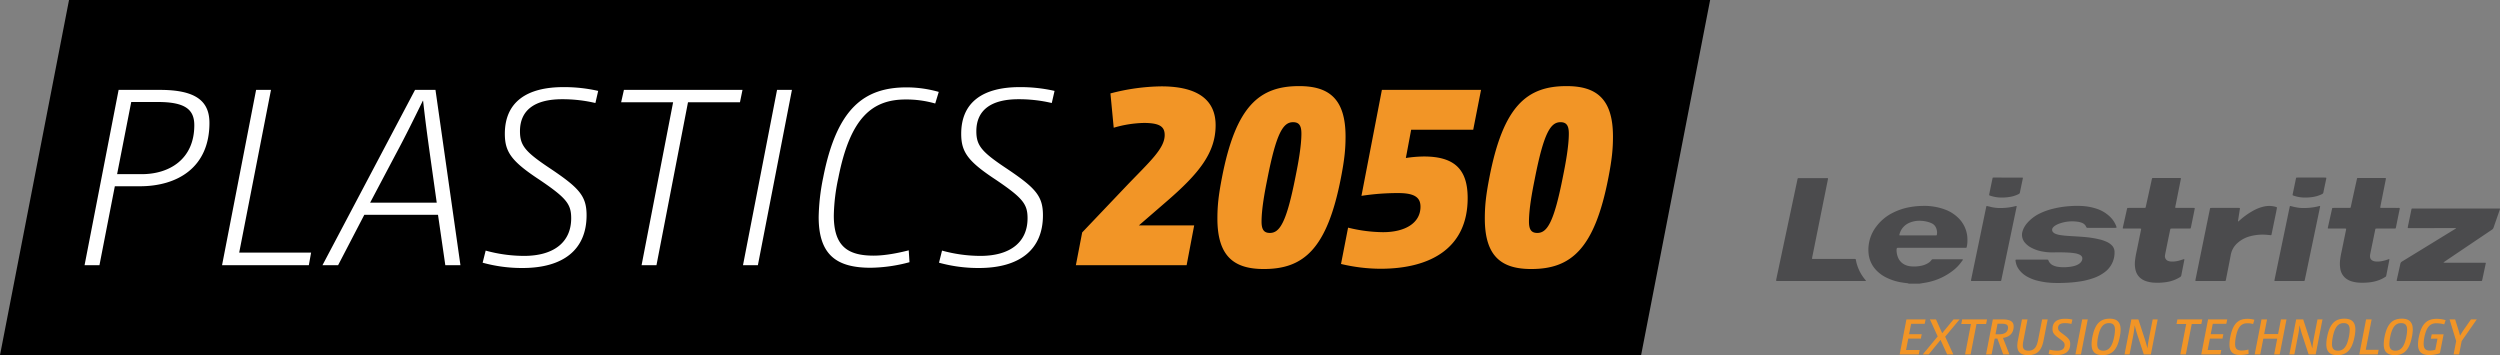 <svg id="logo" xmlns="http://www.w3.org/2000/svg" viewBox="0 0 1422.054 202.001"><rect x="0" y="0" width="1422.054" height="202.001" fill="#808080" stroke="none"/><path id="bg" d="M128.238,299H1061.734l-39.265,202.001H88.973Z" transform="translate(-88.973 -299)"/><path id="_2050" data-name="2050" d="M981.356,374.959c0,7.175-1.865,17.22-3.3,24.252-5.167,26.404-9.041,32.288-14.638,32.288-3.444,0-4.735-2.009-4.735-6.458,0-7.175,1.865-17.22,3.3-24.252,5.166-26.404,9.041-32.288,14.638-32.288,3.444,0,4.735,2.009,4.735,6.458m25.113,1.722c0-21.956-9.902-28.701-26.404-28.701-22.53,0-36.019,11.194-43.912,52.092-2.009,10.332-2.583,16.359-2.583,23.247,0,21.956,9.901,28.701,26.404,28.701,22.53,0,36.019-11.194,43.912-52.092,2.009-10.332,2.583-16.359,2.583-23.247m-131.448-26.548-11.624,60.271a135.006,135.006,0,0,1,20.952-1.579c9.184,0,12.628,2.44,12.628,7.749,0,9.472-9.041,14.494-21.238,14.494a84.59,84.59,0,0,1-19.947-2.583l-4.018,20.664a98.44,98.44,0,0,0,22.386,2.727c29.131,0,49.652-12.198,49.652-40.181,0-15.785-6.888-23.678-24.826-23.678a69.799,69.799,0,0,0-10.332.861l3.013-16.072h35.302l4.448-22.673Zm-45.777,24.826c0,7.175-1.866,17.22-3.301,24.252-5.166,26.404-9.04,32.288-14.637,32.288-3.444,0-4.735-2.009-4.735-6.458,0-7.175,1.865-17.22,3.3-24.252,5.166-26.404,9.041-32.288,14.637-32.288,3.444,0,4.736,2.009,4.736,6.458m25.113,1.722c0-21.956-9.902-28.701-26.405-28.701-22.529,0-36.019,11.194-43.911,52.092-2.009,10.332-2.583,16.359-2.583,23.247,0,21.956,9.901,28.701,26.404,28.701,22.53,0,36.019-11.194,43.912-52.092,2.009-10.332,2.583-16.359,2.583-23.247m-153.404,73.186h62.998l4.305-22.673h-31.427l15.928-13.777c18.082-15.641,27.696-27.409,27.696-43.194,0-13.633-9.184-22.099-30.853-22.099a118.762,118.762,0,0,0-28.987,4.018l1.865,19.516a64.741,64.741,0,0,1,17.077-2.726c9.184,0,11.911,2.152,11.911,6.888,0,7.749-8.754,15.355-21.669,28.844l-25.256,26.548Z" transform="translate(-88.973 -299)" fill="#f29526"/><path id="plastics" d="M623.101,448.432a84.166,84.166,0,0,0,22.673,3.014c23.247,0,36.45-10.476,36.45-29.992,0-10.907-4.162-15.499-20.378-26.405-14.493-9.615-17.507-13.202-17.507-21.382,0-12.197,8.61-18.225,23.965-18.225a81.523,81.523,0,0,1,18.942,2.153l1.579-6.888a87.27,87.27,0,0,0-19.804-2.153c-20.807,0-33.292,8.467-33.292,26.548,0,10.332,3.731,15.642,19.66,26.118,15.498,10.475,18.081,13.919,18.081,21.956,0,13.489-9.758,21.381-26.835,21.381a82.564,82.564,0,0,1-21.812-3.013Zm-17.221-7.032c-6.17,1.579-13.632,3.014-19.947,3.014-14.78,0-22.673-5.31-22.673-22.817a108.48,108.48,0,0,1,2.583-21.382c6.745-34.44,19.373-44.629,38.315-44.629a59.359,59.359,0,0,1,16.79,2.296l2.009-6.601a67.138,67.138,0,0,0-18.225-2.583c-24.108,0-39.75,11.767-47.499,51.23a120.271,120.271,0,0,0-2.583,22.53c0,21.812,10.476,28.844,29.561,28.844a88.267,88.267,0,0,0,22.1-3.157Zm-94.28,8.467h8.467l19.373-99.734h-8.467Zm-57.687,0h8.467l17.938-92.703h29.561l1.435-7.031h-67.446l-1.578,7.031h29.561Zm-90.405-1.435a84.179,84.179,0,0,0,22.674,3.014c23.247,0,36.449-10.476,36.449-29.992,0-10.907-4.161-15.499-20.377-26.405-14.494-9.615-17.507-13.202-17.507-21.382,0-12.197,8.61-18.225,23.965-18.225a81.536,81.536,0,0,1,18.942,2.153l1.579-6.888a87.27,87.27,0,0,0-19.804-2.153c-20.808,0-33.292,8.467-33.292,26.548,0,10.332,3.731,15.642,19.66,26.118,15.498,10.475,18.081,13.919,18.081,21.956,0,13.489-9.758,21.381-26.835,21.381a82.564,82.564,0,0,1-21.812-3.013Zm-63.999-34.154,14.493-27.409c6.171-11.48,10.333-20.09,15.499-30.566h.143c1.148,10.476,2.296,19.086,3.875,30.423l3.874,27.552Zm-27.122,35.589h8.897l14.924-28.7h41.903l4.161,28.7h8.61l-14.206-99.734h-11.624Zm-57.113,0h49.365l1.292-7.175h-40.899l18.082-92.559h-8.467Zm-59.694-51.804,8.036-41.042h15.211c15.498,0,20.665,4.305,20.665,13.202,0,19.373-14.207,27.84-29.849,27.84Zm-18.512,51.804h8.467l8.753-44.916h14.207c21.525,0,39.607-10.763,39.607-36.019,0-12.342-7.606-18.799-28.127-18.799h-23.534Z" transform="translate(-88.973 -299)" fill="#fff"/><path id="extrusion-technology" d="M1173.398,480.672h10.896l-.516,2.523h-7.713l-1.176,5.907h7.197l-.487,2.494H1174.43l-1.262,6.48h7.742l-.487,2.523H1169.527Zm17.777,9.691-4.416-9.691h3.441l3.527,7.856h.057c.717-.946,1.29-1.663,2.093-2.609l4.301-5.247h3.469l-8.229,9.835,4.645,10.093H1196.565l-3.756-8.229h-.057c-.688.86-1.29,1.606-2.007,2.495l-4.674,5.735h-3.383Zm18.924-7.082H1204.593l.516-2.609h14.136l-.516,2.609h-5.476l-3.355,17.318h-3.154Zm12.443-2.609h5.333c4.903,0,6.509,1.434,6.509,4.014,0,3.899-2.494,6.05-6.079,6.509l3.67,9.405h-3.527l-3.326-9.003h-1.52l-1.778,9.003h-3.154Zm3.785,8.458c2.896,0,4.846-1.262,4.846-3.813,0-1.491-.889-2.179-3.699-2.179h-2.265l-1.147,5.993Zm15.942-8.458-2.351,12.157a12.742,12.742,0,0,0-.315,2.609c0,1.978.86,3.039,3.269,3.039,3.011,0,4.588-1.921,5.362-5.849l2.351-11.956h3.154l-2.351,12.014c-1.118,5.735-3.613,8.315-8.831,8.315-4.129,0-6.107-1.778-6.107-5.304a16.747,16.747,0,0,1,.315-2.953l2.351-12.071Zm12.53,17.204a17.729,17.729,0,0,0,4.33.602c2.781,0,4.244-1.09,4.244-3.183,0-1.348-.516-1.892-3.211-3.871-2.925-2.122-3.67-3.183-3.67-5.304,0-3.928,2.523-5.792,7.254-5.792a17.141,17.141,0,0,1,4.043.459l-.545,2.466a15.986,15.986,0,0,0-3.727-.459c-2.552,0-3.871.889-3.871,2.724,0,1.319.659,1.978,3.011,3.641,3.183,2.409,3.9,3.412,3.9,5.476,0,4.186-2.638,6.308-7.742,6.308a16.07,16.07,0,0,1-4.559-.631Zm18.58-17.204h3.154l-3.871,19.927h-3.154Zm21.361,9.949c-1.462,7.656-4.674,10.38-9.777,10.38-4.014,0-6.251-1.749-6.251-6.193a21.104,21.104,0,0,1,.459-4.158c1.491-7.656,4.702-10.38,9.806-10.38,3.986,0,6.251,1.749,6.251,6.193A21.334,21.334,0,0,1,1294.738,490.621Zm-6.136-7.828c-3.039,0-5.075,2.093-6.222,7.914a22.687,22.687,0,0,0-.459,3.928c0,2.667,1.09,3.842,3.412,3.842,3.039,0,5.075-2.093,6.222-7.914a22.688,22.688,0,0,0,.459-3.928C1292.014,483.969,1290.925,482.793,1288.602,482.793Zm12.73-2.122h3.986l3.641,11.154c.573,1.835,1.032,3.326,1.52,5.333l.029-.029c.201-1.95.459-3.67.774-5.304l2.179-11.154h2.839l-3.871,19.927h-4.014l-3.67-11.154c-.573-1.778-1.004-3.355-1.462-5.333l-.057.029c-.201,1.921-.43,3.641-.745,5.304l-2.179,11.154h-2.839Zm31.195,2.609h-5.505l.516-2.609h14.136l-.516,2.609h-5.476l-3.355,17.318h-3.154Zm12.443-2.609h10.896l-.516,2.523h-7.713l-1.176,5.907h7.197l-.487,2.494h-7.168l-1.262,6.48h7.742l-.487,2.523h-10.896Zm23.053,19.612a20.504,20.504,0,0,1-4.731.631c-3.928,0-6.165-1.52-6.165-5.993a21.635,21.635,0,0,1,.487-4.301c1.548-7.885,4.788-10.265,9.806-10.265a14.886,14.886,0,0,1,3.899.545l-.745,2.437a10.234,10.234,0,0,0-3.154-.459c-3.441,0-5.505,1.835-6.652,7.828a23.066,23.066,0,0,0-.43,3.871c0,2.925,1.233,3.813,3.756,3.813a15.803,15.803,0,0,0,3.842-.573Zm7.34-19.612h3.154l-1.634,8.344h7.914l1.634-8.344h3.154l-3.871,19.927h-3.154l1.749-8.946h-7.914l-1.749,8.946h-3.154Zm19.726,0h3.985l3.641,11.154c.573,1.835,1.032,3.326,1.52,5.333l.029-.029c.201-1.95.459-3.67.774-5.304l2.179-11.154h2.839l-3.871,19.927h-4.014l-3.67-11.154c-.573-1.778-1.004-3.355-1.462-5.333l-.057.029c-.201,1.921-.43,3.641-.746,5.304l-2.179,11.154h-2.839Zm33.174,9.949c-1.462,7.656-4.674,10.38-9.777,10.38-4.014,0-6.251-1.749-6.251-6.193a21.107,21.107,0,0,1,.459-4.158c1.491-7.656,4.702-10.38,9.806-10.38,3.985,0,6.251,1.749,6.251,6.193A21.337,21.337,0,0,1,1428.264,490.621Zm-6.136-7.828c-3.039,0-5.075,2.093-6.222,7.914a22.683,22.683,0,0,0-.459,3.928c0,2.667,1.09,3.842,3.412,3.842,3.039,0,5.075-2.093,6.222-7.914a22.692,22.692,0,0,0,.459-3.928C1425.54,483.969,1424.45,482.793,1422.128,482.793Zm12.73-2.122h3.154l-3.355,17.318h7.34l-.516,2.609H1430.987Zm26.064,9.949c-1.462,7.656-4.674,10.38-9.777,10.38-4.014,0-6.251-1.749-6.251-6.193a21.107,21.107,0,0,1,.459-4.158c1.491-7.656,4.702-10.38,9.806-10.38,3.985,0,6.251,1.749,6.251,6.193A21.336,21.336,0,0,1,1460.922,490.621Zm-6.136-7.828c-3.039,0-5.075,2.093-6.222,7.914a22.683,22.683,0,0,0-.459,3.928c0,2.667,1.09,3.842,3.412,3.842,3.039,0,5.075-2.093,6.222-7.914a22.691,22.691,0,0,0,.459-3.928C1458.198,483.969,1457.108,482.793,1454.786,482.793Zm22.049,17.118a18.224,18.224,0,0,1-6.021,1.032c-4.072,0-6.423-1.548-6.423-6.107a20.624,20.624,0,0,1,.487-4.186c1.52-7.742,4.903-10.293,10.121-10.293a18.223,18.223,0,0,1,5.104.746l-.803,2.409a17.061,17.061,0,0,0-4.502-.631c-3.383,0-5.591,1.978-6.767,7.828a21.557,21.557,0,0,0-.43,3.813c0,2.953,1.233,3.899,3.527,3.899a9.607,9.607,0,0,0,3.097-.487l1.233-6.279h-3.756l.487-2.494h6.767Zm9.261-6.91-3.756-12.329h3.154l1.72,5.39c.487,1.52.717,2.38,1.061,3.785h.086c.86-1.462,1.434-2.38,2.409-3.785l3.756-5.39h3.297l-8.602,12.358-1.462,7.57h-3.125Z" transform="translate(-88.973 -299)" fill="#f29526"/><path id="leistritz" d="M1174.497,460.178a1.921,1.921,0,0,1,1.214.168h-1.21Q1174.501,460.262,1174.497,460.178Zm7.265.168q-.002-.085.003-.169a1.506,1.506,0,0,0-1.04.169Zm54.786-13.665c-.259 0-.519-.002-.777.013-.245.015-.351.145-.344.399.003.115.024.229.038.343a10.611,10.611,0,0,0,2.569,5.66,14.541,14.541,0,0,0,4.002,3.255,23.38,23.38,0,0,0,5.098,2.104,43.79,43.79,0,0,0,10.751,1.498c1.784.06,3.568.013,5.354-.052a75.297,75.297,0,0,0,8.599-.769,42.16,42.16,0,0,0,7.793-1.892,23.026,23.026,0,0,0,6.546-3.446,13.752,13.752,0,0,0,5.59-11.517,5.237,5.237,0,0,0-1.556-3.726,9.655,9.655,0,0,0-2.829-1.952,21.089,21.089,0,0,0-3.739-1.324,56.188,56.188,0,0,0-9.716-1.518c-2.84-.239-5.689-.367-8.532-.568a44.106,44.106,0,0,1-4.721-.513,11.639,11.639,0,0,1-2.414-.651,4.04,4.04,0,0,1-1.315-.814,1.994,1.994,0,0,1-.129-2.868,5.651,5.651,0,0,1,1.398-1.146,12.625,12.625,0,0,1,2.35-1.081,21.617,21.617,0,0,1,10.135-.998,9.8,9.8,0,0,1,2.507.628,4.17,4.17,0,0,1,2.438,2.311.745.745,0,0,0,.851.542c.171-.016.345-.001.518-.001q7.346 0,14.692-0c.23,0,.461.005.691-.005.526-.023.595-.126.433-.641-.052-.165-.114-.326-.177-.487a14.816,14.816,0,0,0-3.676-5.378,19.992,19.992,0,0,0-7.715-4.459,31.952,31.952,0,0,0-8.485-1.473,53.996,53.996,0,0,0-6.13.073,55.441,55.441,0,0,0-9.554,1.433,36.57,36.57,0,0,0-8.27,2.975,22.109,22.109,0,0,0-6.715,5.214,12.587,12.587,0,0,0-2.644,4.614,6.816,6.816,0,0,0,1.384,6.633,11.409,11.409,0,0,0,3.053,2.513,20.838,20.838,0,0,0,5.862,2.255,30.853,30.853,0,0,0,7.636.696c2.793-.044,5.586-.037,8.377.13a31.088,31.088,0,0,1,3.433.373,9.775,9.775,0,0,1,2.486.705,3.834,3.834,0,0,1,1.146.759,1.978,1.978,0,0,1,.602,1.388,3.142,3.142,0,0,1-.661,2.012,5.178,5.178,0,0,1-1.47,1.321,9.686,9.686,0,0,1-2.625,1.083,21.268,21.268,0,0,1-3.663.577,23.67,23.67,0,0,1-5.086-.086,10.231,10.231,0,0,1-3.068-.848,5.11,5.11,0,0,1-2.585-2.556c-.071-.157-.151-.311-.218-.47a.401.401,0,0,0-.406-.257c-.23-.002-.461-.007-.691-.007q-4.105-.001-8.21-0Q1240.652,446.681,1236.547,446.681Zm248.733-17.306q-6.331,3.891-12.667,7.775-8.655,5.309-17.317,10.607a1.868,1.868,0,0,0-.963,1.319c-.608,2.903-1.275,5.793-1.918,8.689-.252,1.135-.296,1.086.867,1.086q23.207.001,46.414-0c.23,0,.461-.006.691-.01a.464.464,0,0,0,.48-.407c.052-.225.107-.448.155-.674q.732-3.421,1.463-6.843c.15-.704.304-1.407.445-2.113a.264.264,0,0,0-.27-.349c-.287-.016-.576-.019-.863-.019q-10.934-.001-21.867-.002c-.287,0-.575-.015-.862-.023-.071-.002-.118-.039-.11-.106a.23.23,0,0,1,.064-.144c.159-.123.326-.237.492-.35q2.29-1.55,4.581-3.098,11.176-7.539,22.359-15.067a2.216,2.216,0,0,0,.915-1.189c1.115-3.24,2.254-6.473,3.378-9.71.419-1.205.514-1.144-.806-1.144q-24.028-.001-48.056-0c-.23,0-.461-.005-.691.009-.361.021-.447.094-.538.439-.037.139-.055.283-.084.424q-.847,4.103-1.694,8.206c-.11.536-.228,1.07-.322,1.609-.054.31.053.442.348.46.316.02.633.019.95.019q12.575-.02,25.15-.042c.311-.001.623-0,1.067-0A2.089,2.089,0,0,1,1485.28,429.375Zm-357.349-29.058q-7.734-.006-15.467-.001c-.889.001-.892-.085-1.103.919q-1.394,6.634-2.809,13.264-2.108,9.926-4.219,19.852-1.891,8.913-3.775,17.827c-.412,1.943-.83,3.885-1.231,5.83-.149.721-.06.818.646.84.144.005.288.002.432.002q24.497 0,48.994-0c.23,0,.461-.001.691-.015.236-.014.316-.163.178-.336-.286-.361-.588-.709-.872-1.072a24.123,24.123,0,0,1-4.635-9.931c-.282-1.314.038-1.191-1.459-1.192q-11.19-.006-22.38-.002c-.288,0-.577.004-.864-.014-.298-.018-.404-.149-.347-.461.124-.679.267-1.355.403-2.032q1.69-8.381,3.38-16.761,1.083-5.376,2.159-10.753,1.502-7.45,3.005-14.9a2.241,2.241,0,0,0,.112-.931A1.283,1.283,0,0,0,1127.931,400.316Zm202.737,46.261c-.745.22-1.482.47-2.23.678a14.497,14.497,0,0,1-3.668.524,6.874,6.874,0,0,1-2.221-.265,2.83,2.83,0,0,1-2.084-3.175,11.083,11.083,0,0,1,.195-1.193q.922-4.572,1.854-9.143c.282-1.382.573-2.763.863-4.144.177-.842.18-.841,1.08-.849.144-.001.288-0.0.432-0q2.982,0,5.964,0c1.152,0,2.305.004,3.457-.002.78-.004.78-.011.944-.798.018-.085.026-.171.044-.256q.909-4.443,1.818-8.886.147-.719.263-1.444c.037-.232-.05-.34-.262-.353-.258-.016-.518-.016-.777-.016q-4.408-.001-8.816-.001c-.259,0-.519.005-.778-.008-.402-.021-.497-.138-.421-.555.119-.651.258-1.299.388-1.948q1.351-6.777,2.703-13.555c.18-.899.252-.957-.797-.946-.029 0-.058,0-.086,0q-7.174,0-14.348 0c-.202,0-.404-.004-.605.009-.35.022-.443.093-.534.447-.093.362-.163.731-.243,1.096q-1.592,7.257-3.186,14.513c-.207.937-.095.95-1.177.949q-4.149-.004-8.297-0c-.259 0-.518.006-.778.011a.413.413,0,0,0-.439.334c-.042.167-.088.334-.126.502q-.388,1.728-.773,3.456-.71,3.161-1.42,6.322c-.063.281-.117.564-.157.848a.215.215,0,0,0,.193.244,7.082,7.082,0,0,0,.775.036q4.192.003,8.384.002c.259 0.0.519-.001.777.018.258.018.339.135.295.409-.036.227-.084.453-.13.679q-1.166,5.713-2.332,11.426a53.332,53.332,0,0,0-1.017,5.957,15.99,15.99,0,0,0,.257,4.811,8.551,8.551,0,0,0,2.49,4.553,9.48,9.48,0,0,0,3.153,1.922,17.052,17.052,0,0,0,5.497,1.019,32.578,32.578,0,0,0,7.312-.496,19.591,19.591,0,0,0,6.959-2.714,1.419,1.419,0,0,0,.695-1.016c.538-2.829,1.104-5.652,1.657-8.478a.885.885,0,0,0-.011-.677C1331.134,446.35,1330.908,446.507,1330.668,446.578Zm122.308-29.319q-4.494-.006-8.987-.003c-.259-0-.519 0-.777-.016-.219-.013-.318-.13-.292-.335.029-.228.068-.456.113-.682q1.497-7.497,2.995-14.993a5.648,5.648,0,0,0,.091-.597.291.291,0,0,0-.28-.358c-.286-.024-.575-.031-.862-.031q-7.043-.003-14.085-.001c-1.339 0-1.109-.051-1.372,1.13q-1.653,7.418-3.267,14.845c-.253,1.161-.213,1.033-1.275,1.035-2.765.007-5.53.002-8.296.003-.259 0-.518.004-.777.02a.381.381,0,0,0-.364.313c-.043.167-.08.336-.118.505q-1.132,5.057-2.263,10.114a3.648,3.648,0,0,0-.073.425.283.283,0,0,0,.28.353c.287.02.575.025.863.025q4.277.003,8.555.003c.767.001.779.026.646.787-.01.057-.02.113-.032.17q-1.233,6.007-2.463,12.014a49.067,49.067,0,0,0-.854,4.846,17.991,17.991,0,0,0,.091,4.992,8.699,8.699,0,0,0,2.994,5.395,10.181,10.181,0,0,0,3.749,1.9,19.176,19.176,0,0,0,4.946.699,36.846,36.846,0,0,0,4.4-.159A23.031,23.031,0,0,0,1442.47,458.24a19.78,19.78,0,0,0,3.367-1.751.902.902,0,0,0,.479-.675c.016-.142.062-.281.09-.422q.61-3.093,1.218-6.186c.161-.819.321-1.639.472-2.46.06-.324-.057-.412-.389-.313-.138.041-.274.089-.409.138a22.424,22.424,0,0,1-3.152.901,13.314,13.314,0,0,1-3.864.263,4.355,4.355,0,0,1-1.958-.617,2.511,2.511,0,0,1-1.211-1.99,5.285,5.285,0,0,1,.079-1.548q1.402-6.809,2.791-13.621c.202-.99.157-.946,1.168-.947q4.666-.002,9.333-.001c.259,0,.519.006.778-.008.358-.02.445-.097.533-.444.036-.139.057-.282.085-.423q1.001-4.908,1.997-9.817a2.002,2.002,0,0,0,.101-.963A2.226,2.226,0,0,0,1452.975,417.258Zm-90.855,6.675c.297-1.964.606-3.925.911-5.888.116-.747.094-.771-.672-.788-.086-.002-.173-.001-.259-.001q-7.474-0-14.947.001c-.23,0-.46.01-.69.018a.373.373,0,0,0-.366.307c-.046.166-.081.335-.116.504q-.671,3.256-1.34,6.512-1.623,7.953-3.242,15.907-1.776,8.715-3.557,17.429c-.187.909-.136.915.751.915q7.776.001,15.552-.001c.829-.001.834-.01.997-.841.927-4.717,1.879-9.429,2.765-14.153a11.716,11.716,0,0,1,3.669-6.5,17.182,17.182,0,0,1,6.706-3.799,27.626,27.626,0,0,1,10.427-.96c.632.044,1.26.126,1.891.184a.362.362,0,0,0,.446-.302c.038-.138.053-.283.082-.424q1.259-6.088,2.516-12.177c.174-.846.326-1.696.477-2.547.064-.362.006-.442-.35-.568-.163-.058-.329-.105-.496-.149a13.839,13.839,0,0,0-6.752-.087,23.841,23.841,0,0,0-6.302,2.55,42.444,42.444,0,0,0-7.337,5.305,2.835,2.835,0,0,1-.837.645A3.626,3.626,0,0,1,1362.12,423.933Zm-136.022,34.917c.259-0.0.518-.007.778-.012a.423.423,0,0,0,.44-.339c.044-.167.074-.337.11-.506q2.066-9.892,4.132-19.785,2.207-10.569,4.413-21.139c.047-.225.082-.453.109-.682.019-.161-.1-.25-.276-.216-.17.033-.339.069-.506.113a33.871,33.871,0,0,1-7.601,1.03,22.6,22.6,0,0,1-6.592-.681c-.611-.164-1.233-.29-1.848-.44a.292.292,0,0,0-.396.219c-.085.305-.154.614-.219.924q-1.868,9.007-3.734,18.015-2.336,11.248-4.679,22.495c-.207.996-.205,1.002.832,1.003q3.803.005,7.605.001Q1222.382,458.85,1226.098,458.85Zm171.057.001c.691-0,1.382.007,2.073-.004.597-.01.628-.032.754-.596.194-.871.368-1.746.551-2.619q1.937-9.254,3.873-18.507,1.977-9.466,3.946-18.933c.117-.563.235-1.127.342-1.693q.076-.398-.339-.306c-.59.131-1.176.281-1.766.408a35.418,35.418,0,0,1-8.24.711c-.546-.011-1.092-.061-1.635-.116a32.29,32.29,0,0,1-4.143-.836c-1.198-.284-1.022-.348-1.267.782-.451,2.081-.868,4.17-1.302,6.255q-1.417,6.805-2.836,13.608-1.539,7.396-3.072,14.794-.675,3.255-1.344,6.511c-.089.434-.025.51.409.534.259.014.518.008.777.008q3.671.001,7.343 0Q1394.218,458.85,1397.155,458.85Zm.459-58.848c-.663 0-1.325-.006-1.988.004-.525.008-.563.042-.677.576-.216,1.014-.423,2.029-.634,3.044-.41,1.973-.824,3.946-1.229,5.92-.095.465-.051.532.405.696a19.282,19.282,0,0,0,6.09,1.125,26.792,26.792,0,0,0,5.844-.478,17.159,17.159,0,0,0,4.402-1.497,1.249,1.249,0,0,0,.736-.968c.514-2.569,1.071-5.129,1.61-7.693a2.253,2.253,0,0,0,.044-.429.25.25,0,0,0-.258-.278c-.259-.013-.518-.022-.777-.022q-3.759-.002-7.519-.001Q1400.639,400.002,1397.614,400.002Zm-174.185 0c-1.142 0-.956-.041-1.165.93-.594,2.756-1.155,5.519-1.727,8.28-.041.197-.067.397-.092.597a.312.312,0,0,0,.191.349c.104.047.215.081.324.119a20.046,20.046,0,0,0,6.178,1.095,27.798,27.798,0,0,0,4.731-.315,17.259,17.259,0,0,0,5.41-1.699,1.128,1.128,0,0,0,.654-.838q.784-3.848,1.599-7.689c.168-.797.195-.828-.645-.828q-3.886.002-7.772 0Q1227.272,400.002,1223.429,400.002Zm-15.57,38.625c-.062.34-.132.678-.213,1.014a.372.372,0,0,1-.368.306c-.317.01-.634.016-.95.016q-18.542.001-37.083.001c-.317,0-.634.002-.951.013a.383.383,0,0,0-.374.299,3.298,3.298,0,0,0-.144,1.109,11.276,11.276,0,0,0,.854,4.121,7.786,7.786,0,0,0,4.146,4.198,9.898,9.898,0,0,0,2.912.774,19.406,19.406,0,0,0,6.267-.344,11.638,11.638,0,0,0,3.535-1.352,6.707,6.707,0,0,0,2.135-1.859.948.948,0,0,1,.945-.453c.171.016.346.002.518.002q7.65-0,15.3,0a.961.961,0,0,1,.173.002c.295.055.716-.17.863.159.134.299-.221.561-.392.815a24.351,24.351,0,0,1-5.898,6.019,34.91,34.91,0,0,1-14.216,6.197c-1.045.204-2.102.343-3.154.512-.321.216-.72-.053-1.04.169h-5.014c-.381-.228-.832.052-1.214-.168-1.284-.175-2.573-.314-3.85-.531a30.214,30.214,0,0,1-9.002-2.922,19.864,19.864,0,0,1-5.687-4.306,15.925,15.925,0,0,1-4.129-9.584,21.632,21.632,0,0,1,4.377-14.918,26.329,26.329,0,0,1,9.321-7.818,34.852,34.852,0,0,1,10.135-3.337,42.955,42.955,0,0,1,6.875-.635,33.709,33.709,0,0,1,13.204,2.212,21.144,21.144,0,0,1,6.831,4.306,17.15,17.15,0,0,1,5.516,12.539A17.71,17.71,0,0,1,1207.859,438.627Zm-17.72-10.239a4.858,4.858,0,0,0-2.324-2.343,14.325,14.325,0,0,0-1.6-.639,17.24,17.24,0,0,0-4.318-.792,14.502,14.502,0,0,0-6.993,1.185,9.627,9.627,0,0,0-5.337,6.012c-.352,1.088-.331,1.105.794,1.105q4.792.003,9.584.001,4.749 0,9.497-.001.431-0.0.862-.024a.393.393,0,0,0,.373-.305,1.998,1.998,0,0,0,.073-.336A6.632,6.632,0,0,0,1190.139,428.388Z" transform="translate(-88.973 -299)" fill="#4b4b4d"/></svg>